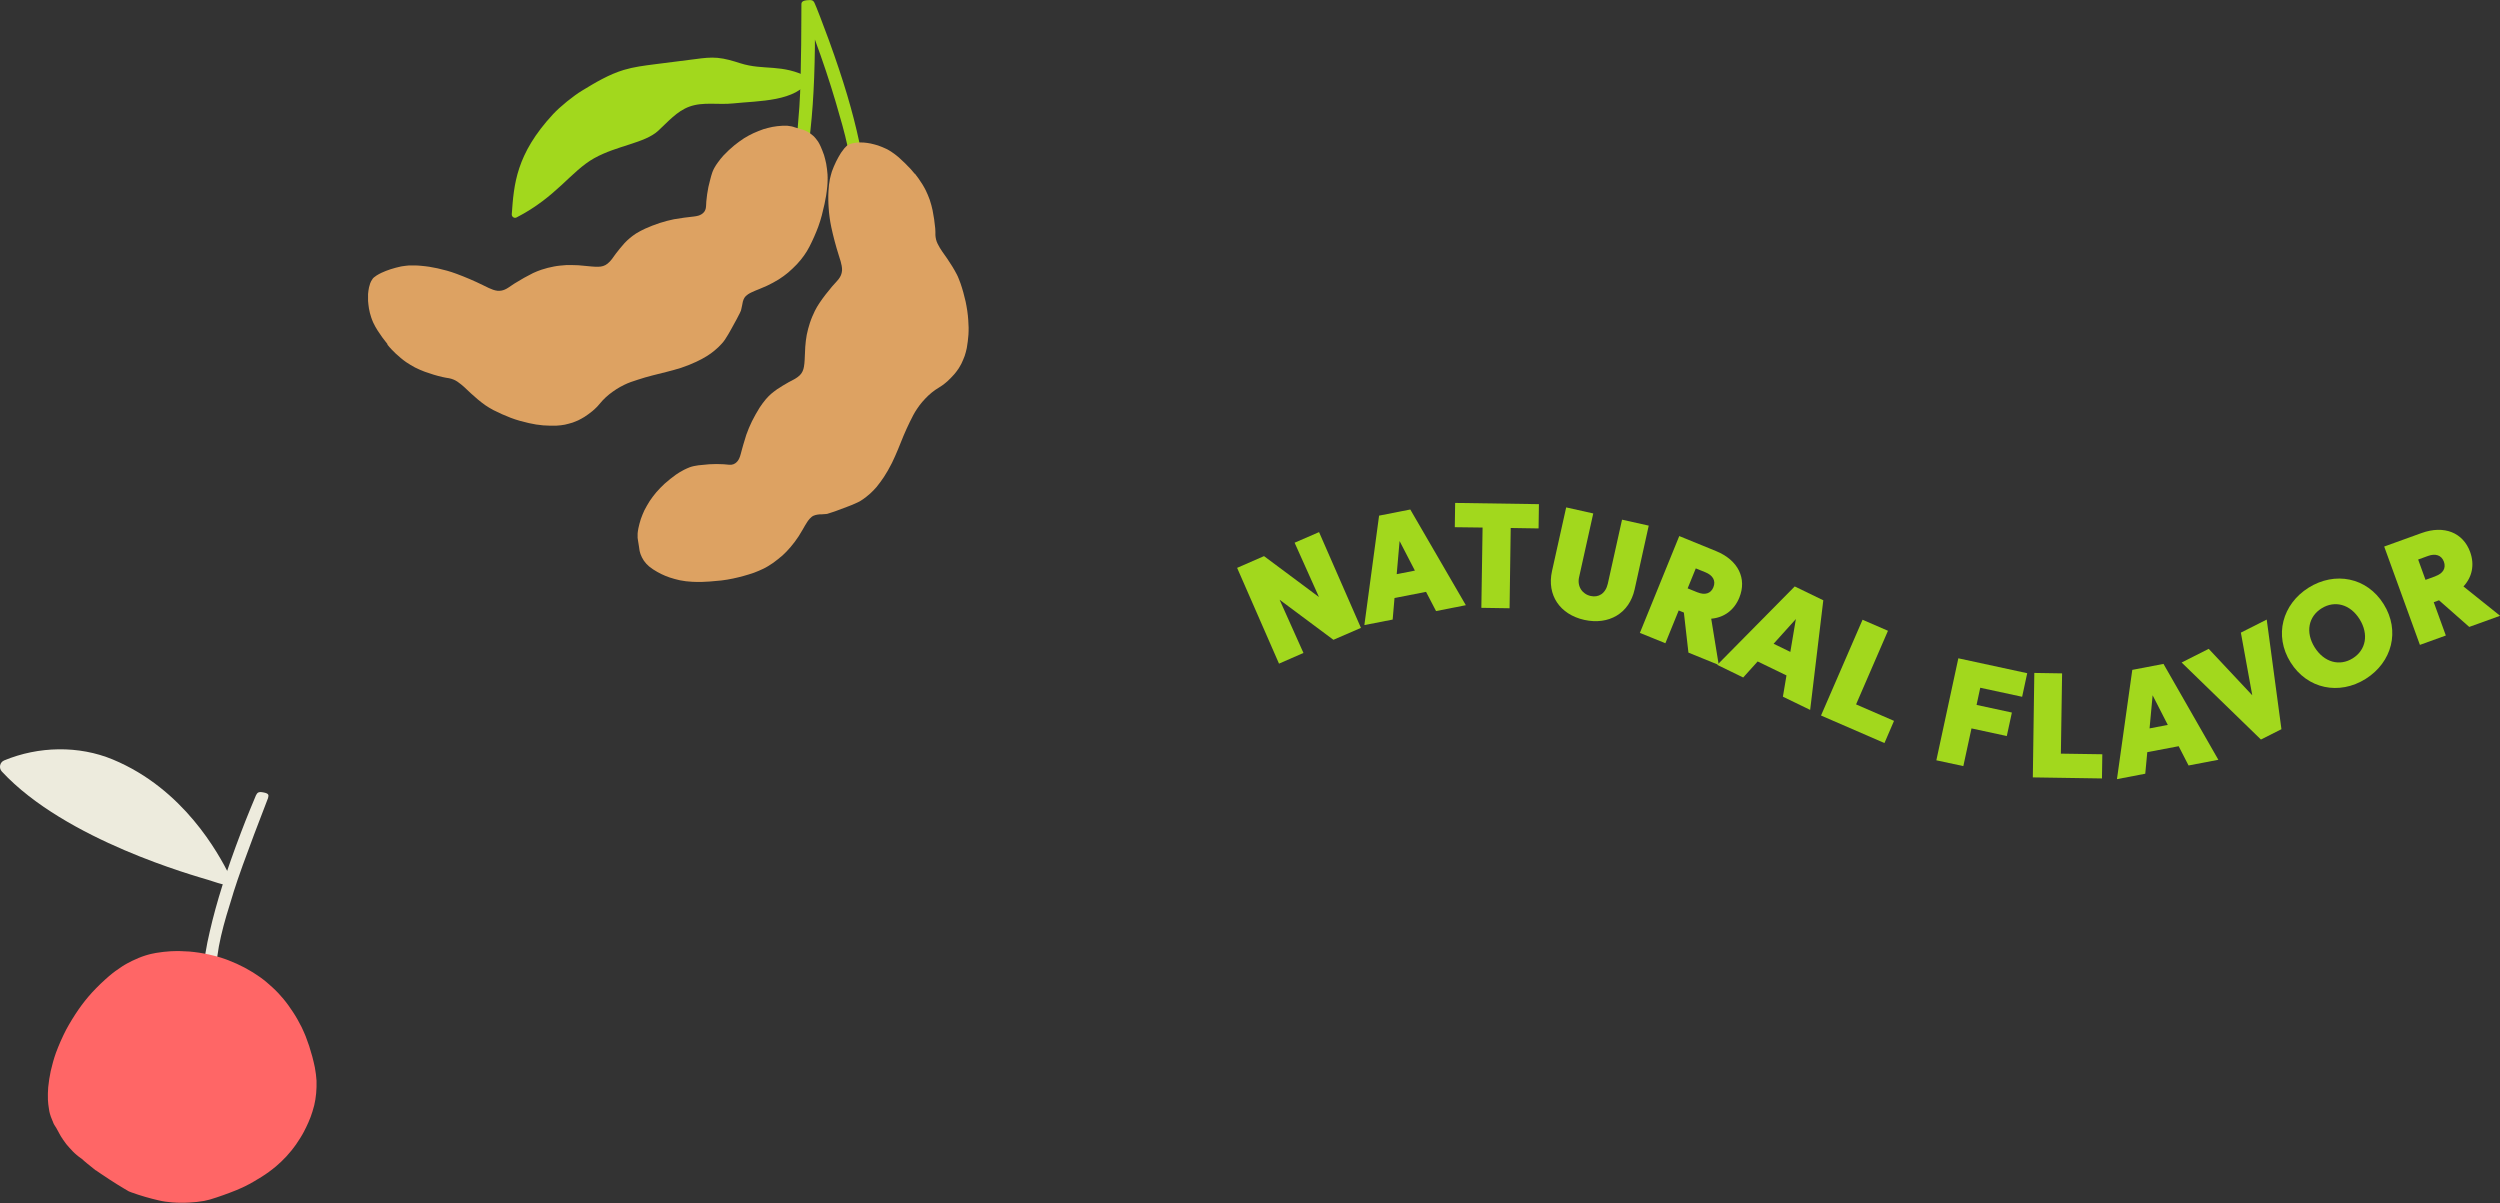 <?xml version="1.0" encoding="UTF-8"?>
<svg xmlns="http://www.w3.org/2000/svg" id="Layer_2" data-name="Layer 2" viewBox="0 0 285.28 137.3">
  <rect x="0" y="0" width="285.28" height="137.3" fill="#333333" stroke="none"/>
  <defs>
    <style>
      .cls-1 {
        fill: #f66;
      }

      .cls-2 {
        fill: #edebdd;
      }

      .cls-3 {
        fill: #dda262;
      }

      .cls-4 {
        fill: #a2d81d;
      }
    </style>
  </defs>
  <g id="Capa_1" data-name="Capa 1">
    <g>
      <polygon class="cls-4" points="148.74 74.51 145.95 75.73 141.17 64.8 144.24 63.46 150.51 68.13 147.73 61.93 150.52 60.72 155.3 71.65 152.16 73.01 146.02 68.44 148.74 74.51"></polygon>
      <path class="cls-4" d="m162.72,67.54l-3.59.7-.21,2.46-3.23.63,1.68-12.49,3.56-.7,6.34,10.92-3.4.67-1.14-2.19Zm-1.26-2.42l-1.75-3.38-.33,3.78,2.09-.41Z"></path>
      <polygon class="cls-4" points="175.57 60.3 172.39 60.25 172.26 69.41 169.04 69.36 169.18 60.2 166.01 60.16 166.05 57.39 175.61 57.53 175.57 60.3"></polygon>
      <path class="cls-4" d="m185.09,59.3l3.05.68-1.61,7.28c-.61,2.73-2.94,4.09-5.73,3.48-2.8-.62-4.3-2.84-3.7-5.56l1.62-7.28,3.09.69-1.62,7.29c-.23,1.03.36,1.92,1.33,2.13.88.2,1.69-.26,1.95-1.4l1.62-7.29Z"></path>
      <path class="cls-4" d="m191.62,61.17l4.19,1.71c2.56,1.04,3.55,3.15,2.67,5.31-.59,1.46-1.77,2.29-3.21,2.41l.86,5.28-3.46-1.41-.52-4.57-.59-.24-1.52,3.74-2.91-1.18,4.49-11.04Zm2.08,6.42c.85.35,1.53.15,1.82-.58.31-.76-.09-1.37-.9-1.7l-1.11-.45-.93,2.28,1.11.45Z"></path>
      <path class="cls-4" d="m203.85,77.07l-3.28-1.59-1.65,1.83-2.96-1.44,8.84-8.95,3.26,1.58-1.5,12.51-3.11-1.51.41-2.44Zm.45-2.69l.63-3.74-2.54,2.82,1.91.93Z"></path>
      <polygon class="cls-4" points="212.54 70.72 215.44 71.98 211.8 80.38 216.13 82.26 215.04 84.79 207.8 81.65 212.54 70.72"></polygon>
      <polygon class="cls-4" points="224.04 87.42 220.96 86.76 223.47 75.12 231.33 76.82 230.75 79.51 225.97 78.48 225.55 80.44 229.58 81.31 229 83.99 224.97 83.12 224.04 87.42"></polygon>
      <polygon class="cls-4" points="232.14 76.79 235.31 76.84 235.17 86 239.9 86.07 239.86 88.83 231.97 88.71 232.14 76.79"></polygon>
      <path class="cls-4" d="m248.62,85.15l-3.59.68-.23,2.46-3.23.62,1.75-12.47,3.56-.68,6.26,10.94-3.4.65-1.13-2.2Zm-1.25-2.43l-1.73-3.38-.35,3.78,2.09-.4Z"></path>
      <polygon class="cls-4" points="257.01 79.34 255.71 72.19 258.66 70.7 260.34 83.21 258 84.39 248.95 75.6 252.04 74.04 257.01 79.34"></polygon>
      <path class="cls-4" d="m261.38,75.58c-1.92-3.07-.93-6.64,2.06-8.52,2.99-1.87,6.64-1.2,8.56,1.87,1.91,3.05.97,6.64-2.05,8.54-3.02,1.89-6.66,1.16-8.57-1.89m7.88-4.92c-1.08-1.73-2.85-2.17-4.34-1.24-1.49.93-1.87,2.72-.79,4.45,1.08,1.72,2.85,2.19,4.35,1.25,1.5-.94,1.85-2.73.78-4.46"></path>
      <path class="cls-4" d="m272.06,62.37l4.26-1.54c2.6-.94,4.75-.04,5.55,2.15.54,1.48.22,2.89-.76,3.94l4.18,3.35-3.52,1.27-3.45-3.04-.6.22,1.38,3.8-2.96,1.07-4.07-11.21Zm5.85,3.38c.87-.31,1.23-.91.97-1.65-.28-.77-.99-.96-1.81-.66l-1.13.41.84,2.32,1.13-.41Z"></path>
    </g>
    <g>
      <path class="cls-4" d="m98.05,16.2c-.73-3.43-1.79-7-3.45-11.58-.54-1.49-1.54-4.1-1.67-4.32-.12-.22-.23-.35-.89-.27-.66.08-.58.38-.59.54-.01.17.02,8.08-.23,11.59l-.03.39c-.24,3.26-.48,6.64-1.7,9.6-.15.37,0,.73.38.89.1.04.21.06.32.06.28,0,.56-.14.7-.47.69-1.67,1-3.48,1.26-5.19.52-3.47.78-7.18.84-12.06,0-.3,0-.58,0-.87.89,2.41,1.71,4.88,2.35,7.05l.11.38c.92,3.14,1.88,6.39,1.78,9.59-.01.4.26.68.66.7,0,0,.02,0,.03,0,.37,0,.77-.25.78-.74.06-1.81-.29-3.61-.65-5.3"></path>
      <path class="cls-3" d="m104.42,19.84c.14.18.28.36.41.55.15.21.29.43.43.65.13.22.26.44.37.66.17.36.33.72.46,1.09.07.21.13.42.19.63.05.19.09.38.14.58.13.68.24,1.36.3,2.05.01.13.02.26.02.4,0,.12,0,.25,0,.37.02.35.1.69.26,1.01.3.61.72,1.15,1.1,1.7.39.58.76,1.16,1.08,1.78.08.16.16.32.22.49.07.17.14.35.2.52.24.69.43,1.39.59,2.1.07.35.14.71.19,1.07.05.35.09.7.11,1.05.02.28.03.55.04.83,0,.28,0,.55-.02.83-.04.51-.1,1.02-.19,1.52-.03.16-.07.31-.11.46-.04.15-.09.3-.13.44-.11.29-.23.57-.36.85-.1.2-.22.39-.33.58-.15.23-.32.44-.49.65-.25.28-.51.55-.78.8-.19.17-.39.33-.6.48-.26.18-.53.33-.79.51-.28.2-.55.41-.8.65-.48.46-.92.96-1.28,1.51-.16.23-.3.47-.43.71-.14.26-.27.53-.4.79-.25.51-.49,1.04-.71,1.56-.22.53-.43,1.07-.65,1.6-.21.51-.44,1.02-.68,1.52-.15.28-.29.56-.45.84-.15.26-.31.52-.47.77-.13.19-.26.39-.4.57-.15.19-.29.38-.44.57-.11.13-.23.26-.35.38-.12.12-.25.24-.37.36-.14.12-.28.24-.43.36-.13.1-.26.2-.39.29-.1.06-.19.13-.29.19-.1.05-.2.11-.3.16-.22.1-.43.2-.65.29-.21.09-.41.17-.62.24-.41.16-.82.31-1.23.46-.14.05-.27.1-.41.14-.2.07-.39.13-.59.19-.07.01-.13.02-.19.02-.14.01-.28.02-.42.03-.15,0-.31,0-.47.03-.16.02-.3.06-.45.12-.18.07-.33.21-.46.35-.11.11-.2.25-.29.38-.18.27-.34.56-.5.84-.15.26-.31.52-.47.78-.28.43-.59.84-.92,1.23-.15.17-.31.34-.46.51-.15.15-.3.3-.45.44-.35.3-.71.59-1.08.86-.19.13-.39.26-.59.38-.17.11-.35.2-.53.29-.17.08-.35.17-.53.24-.18.07-.37.14-.55.22-.78.27-1.58.49-2.39.66-.44.09-.88.17-1.32.22-.44.05-.89.09-1.33.12-.32.02-.65.04-.97.05-.34,0-.69,0-1.04-.02-.24-.02-.48-.04-.71-.06-.23-.03-.46-.07-.68-.11-.4-.09-.78-.19-1.17-.32-.33-.11-.64-.24-.95-.39-.33-.16-.64-.34-.95-.54-.16-.11-.31-.22-.46-.34-.11-.1-.21-.2-.31-.3-.1-.11-.19-.23-.28-.35-.08-.12-.15-.25-.22-.38-.06-.12-.11-.24-.16-.37-.04-.12-.07-.23-.1-.35-.03-.14-.16-1.14-.18-1.16,0,0-.04-.24-.05-.35,0-.16,0-.32,0-.48.02-.19.04-.38.08-.57.08-.37.17-.74.29-1.1.12-.33.25-.66.4-.98.19-.37.4-.73.62-1.08.23-.34.47-.66.73-.97.3-.35.62-.67.96-.99.42-.37.85-.72,1.3-1.04.29-.2.59-.38.9-.54.22-.11.44-.21.67-.3.15-.05.3-.1.46-.13.04,0,.07-.02.11-.02.27-.06.55-.09.82-.11.27-.03.55-.06.83-.08.56-.03,1.11-.04,1.67,0,.18.01.36.04.54.05.11,0,.23.02.34,0,.15-.02.29-.07.42-.16.2-.14.35-.33.45-.55.08-.16.13-.34.18-.52.1-.35.18-.71.29-1.06.11-.38.22-.75.34-1.12.18-.52.4-1.03.64-1.53.27-.54.56-1.06.88-1.57.22-.33.45-.65.71-.96.19-.22.39-.42.6-.61.23-.19.46-.37.7-.54.42-.28.86-.54,1.3-.79.22-.12.44-.23.66-.35.22-.12.43-.27.61-.44.27-.26.42-.61.48-.98.04-.25.07-.5.08-.76.03-.51.04-1.01.07-1.51.03-.46.09-.91.17-1.37.05-.23.1-.46.16-.69.06-.23.13-.45.2-.67.08-.23.16-.47.26-.7.1-.23.2-.46.31-.68.08-.16.16-.31.25-.46.08-.14.18-.29.27-.43.44-.65.92-1.27,1.43-1.87.02-.03.05-.06.08-.09.17-.19.34-.38.51-.57.11-.12.22-.25.3-.39.16-.25.24-.53.26-.82.01-.34-.07-.68-.16-1.01-.08-.25-.15-.49-.23-.74-.33-1.04-.61-2.1-.84-3.17-.08-.37-.14-.74-.19-1.11-.05-.37-.09-.74-.11-1.11-.02-.32-.04-.64-.04-.96,0-.32,0-.64.02-.95.01-.23.03-.47.06-.7.03-.22.06-.43.1-.65.07-.29.14-.58.23-.87.14-.39.31-.78.49-1.15.17-.34.35-.67.55-.98.12-.17.24-.34.37-.5.08-.09.17-.18.26-.27.03-.03.07-.06.1-.08.03-.02.06-.04.09-.05.1-.05.2-.09.29-.13.09-.03.17-.05.26-.07.15-.03.31-.05.47-.07.26-.01.51-.02.77,0,.26.02.52.06.78.11.28.06.56.14.83.22.33.12.64.24.95.39.19.1.38.2.56.32.15.1.3.21.45.32.14.11.28.22.41.33.47.42.92.86,1.35,1.32.16.18.31.36.46.54"></path>
      <path class="cls-3" d="m44.21,39.26c-.4-.49-.77-1-1.11-1.53-.09-.15-.18-.3-.27-.45-.09-.16-.17-.32-.25-.49-.09-.2-.16-.4-.23-.6-.11-.33-.19-.66-.25-1-.04-.28-.08-.57-.1-.85-.01-.26-.01-.53,0-.79.02-.26.06-.51.11-.76.04-.16.08-.31.13-.45.03-.08.07-.16.11-.25.05-.09.11-.19.17-.27.02-.03.04-.05.06-.08.03-.03.06-.06.1-.09.1-.08.2-.15.3-.22.18-.11.36-.21.55-.3.34-.16.69-.29,1.05-.41.4-.13.8-.23,1.21-.32.3-.05.59-.08.89-.11.22-.01.43-.01.65,0,.23,0,.47.02.7.04.32.03.63.06.95.11.32.05.63.11.95.18.36.08.72.17,1.08.27.36.1.72.22,1.07.35,1.03.38,2.03.81,3.01,1.29.24.11.47.23.7.34.31.14.63.27.97.31.29.03.58-.02.85-.14.15-.06.29-.15.43-.24.22-.14.42-.29.64-.43.04-.02.07-.04.1-.06.67-.42,1.35-.8,2.05-1.15.15-.07.31-.14.46-.2.16-.07.33-.12.49-.18.24-.07.47-.14.71-.21.24-.06.48-.11.73-.16.23-.04.46-.08.69-.1.24-.03.47-.05.71-.06.46-.01.91,0,1.38.02.5.04,1,.1,1.51.14.25.02.51.04.76.03.37,0,.74-.1,1.04-.34.2-.16.37-.34.52-.54.15-.2.29-.41.44-.61.31-.4.63-.8.97-1.18.2-.21.41-.42.64-.61.22-.18.45-.35.69-.51.34-.21.69-.39,1.05-.56.55-.25,1.11-.46,1.68-.65.53-.17,1.06-.31,1.6-.42.39-.07.77-.12,1.16-.18.36-.05.73-.08,1.09-.13.18-.02.36-.05.54-.1.23-.07.45-.19.61-.37.11-.11.17-.25.22-.39.03-.11.04-.23.05-.34.02-.18.02-.36.03-.54.05-.56.13-1.11.24-1.65.06-.27.13-.54.2-.81.07-.27.14-.54.23-.8.01-.03.03-.07.04-.11.06-.15.12-.29.2-.43.12-.22.25-.42.4-.62.2-.29.42-.55.66-.82.38-.41.79-.78,1.22-1.14.36-.29.73-.56,1.11-.81.35-.21.7-.41,1.07-.58.38-.17.76-.32,1.15-.46.34-.1.68-.19,1.03-.26.37-.07.75-.11,1.13-.13.19,0,.38,0,.57,0,.16.02.31.04.47.07.11.02.33.09.34.1.02.01.98.29,1.12.34.11.04.22.1.33.15.12.06.23.13.34.21.12.09.23.18.34.27.11.1.21.21.31.33.09.11.17.23.26.35.1.16.19.33.27.51.15.33.28.67.4,1.01.1.33.18.66.25,1,.07.4.12.8.15,1.2.01.23.02.46.01.69,0,.24-.02.48-.04.71-.03.35-.08.69-.13,1.03-.05.32-.12.64-.18.95-.1.44-.2.87-.31,1.3-.11.43-.25.86-.4,1.28-.29.78-.62,1.53-1,2.27-.1.17-.2.35-.29.52-.1.17-.21.33-.32.49-.12.17-.24.33-.37.49-.15.18-.3.35-.46.53-.32.33-.65.65-1,.95-.16.13-.33.26-.5.39-.19.13-.38.26-.57.39-.44.27-.89.51-1.35.73-.28.13-.56.24-.84.36-.3.12-.61.24-.9.38-.14.07-.29.14-.42.23-.15.11-.31.24-.41.4-.08.14-.14.27-.18.43-.04.15-.07.31-.09.46-.03.14-.05.27-.09.41-.01.06-.03.12-.05.19-.08.19-.17.37-.27.55-.06.13-.13.26-.2.39-.21.39-.42.77-.63,1.15-.11.2-.22.39-.33.58-.12.2-.25.41-.38.61-.07.09-.13.18-.2.27-.07.09-.15.18-.23.26-.11.12-.23.23-.34.35-.14.13-.27.25-.42.37-.13.11-.27.21-.41.32-.14.1-.28.19-.43.29-.21.12-.42.24-.62.36-.2.11-.41.21-.62.31-.28.12-.55.25-.83.36-.3.12-.6.22-.9.33-.53.17-1.06.31-1.6.45-.55.14-1.12.27-1.67.42-.56.14-1.1.3-1.65.48-.28.09-.56.18-.84.28-.26.09-.52.21-.77.33-.6.29-1.15.65-1.67,1.06-.27.21-.52.45-.76.7-.21.23-.41.47-.62.71-.18.18-.37.36-.56.52-.29.24-.59.45-.91.66-.23.14-.47.27-.71.39-.2.09-.41.17-.62.25-.29.09-.59.17-.9.24-.15.03-.3.05-.46.07-.16.02-.31.03-.47.04-.51.02-1.02,0-1.53-.03-.28-.03-.55-.06-.82-.1-.27-.05-.54-.1-.82-.16-.34-.08-.69-.17-1.03-.26-.35-.1-.69-.21-1.03-.34-.68-.26-1.35-.56-2-.89-.17-.09-.33-.18-.49-.28-.16-.09-.3-.19-.45-.29-.57-.41-1.09-.85-1.61-1.33-.49-.46-.97-.95-1.53-1.33-.29-.2-.62-.33-.97-.4-.12-.03-.24-.04-.37-.06-.13-.02-.26-.05-.39-.08-.67-.15-1.33-.36-1.98-.59-.18-.07-.37-.14-.55-.22-.2-.09-.4-.18-.6-.28-.35-.19-.68-.39-1.01-.61-.21-.15-.41-.3-.6-.46-.2-.17-.39-.34-.58-.51-.16-.16-.33-.32-.48-.48-.16-.17-.32-.35-.47-.54"></path>
      <path class="cls-4" d="m92.32,8.86c-3.14-1.64-5.11-.77-7.87-1.65-.84-.27-1.7-.53-2.58-.61-.8-.07-1.61.02-2.41.13-1.6.2-3.2.41-4.8.61-1.17.15-2.35.3-3.48.64-1.69.51-3.23,1.43-4.74,2.35-1.01.61-2.51,1.82-3.32,2.69-4.25,4.58-4.48,8.05-4.72,11.43-.02.29.29.5.55.36,4.53-2.33,6.2-5.27,8.86-6.76,2.63-1.46,5.76-1.71,7.3-3.13,1.11-1.02,2.13-2.23,3.55-2.75,1.58-.58,3.33-.19,5-.37,2.95-.31,7.18-.18,8.73-2.71.06-.1,0-.2-.09-.25"></path>
    </g>
    <g>
      <path class="cls-2" d="m30.59,91.06c-.04.13-2.89,7.38-3.93,10.72l-.11.37c-.96,3.07-1.95,6.25-1.9,9.4.01.19.19.63-.66.66-.85.03-.76-.25-.76-.72-.03-1.78.33-3.55.71-5.2.77-3.35,1.87-6.85,3.57-11.32.54-1.45,1.66-4.14,1.7-4.22.16-.32.31-.44.88-.32.59.12.59.29.5.62"></path>
      <path class="cls-2" d="m25.78,100.98c-.68-.11-1.1-.29-2.01-.57-1.4-.43-16.29-4.52-23.56-12.37-.37-.4-.24-1.06.27-1.27,3.91-1.62,8.51-1.72,12.4-.1,8.08,3.36,12.04,10.7,13.3,13.2.38.76-.05,1.17-.41,1.11"></path>
      <path class="cls-1" d="m7.16,130c.12.18.24.35.37.51.02.03.04.05.06.08.1.12.21.25.32.37.13.14.26.29.39.42.14.14.28.28.43.4.15.13.3.25.46.36.05.04.11.08.16.11.08.07.15.14.23.21,0,0,0,0,0,0,.11.1.22.19.33.28.25.21.51.42.77.62.04.03.08.06.12.09.02.02.04.03.05.05,0,0,.02.02.03.02.02.02.04.03.07.05-.02-.01-.04-.03-.05-.04.03.02.05.04.08.05-.02-.01-.04-.02-.05-.04.09.06.18.12.26.18.1.08.21.15.32.22.13.09.25.17.38.25.2.14.4.27.6.4.54.36,1.1.7,1.65,1.03.19.11.37.22.56.33.1.04.21.08.31.12,1.02.37,2.06.67,3.11.91.24.05.48.11.73.14.26.04.53.07.8.09.31.02.62.04.93.04.33,0,.65,0,.98-.02.29-.02.59-.04.88-.07.28-.03.57-.07.85-.12.22-.05.45-.1.67-.16.24-.07.49-.15.73-.23.51-.17,1.02-.35,1.52-.54.25-.09.49-.19.74-.29.22-.09.45-.19.67-.29.13-.06.27-.13.4-.19-.02.01-.04.02-.06.03.32-.16.64-.33.95-.51.32-.18.62-.37.93-.56.28-.18.56-.36.83-.56.28-.2.55-.42.82-.64.21-.18.41-.36.61-.55.2-.19.39-.4.59-.6.19-.22.38-.43.56-.65.19-.23.36-.47.53-.7.16-.24.32-.48.48-.73.17-.26.31-.53.46-.8,0,.02-.02.03-.03.05,0,0,.01-.02.02-.03,0,0,0,0,0,0,0-.01.02-.03.02-.04,0,0,0,0,0,0,0,0,0-.01,0-.02,0-.01.01-.02.02-.03,0,0,0,0,0,0,0,0,0-.01.01-.02,0,0,0-.02.02-.03.01-.02.02-.05.03-.07.01-.04.03-.07.05-.1.01-.02.03-.05.04-.07.21-.41.38-.83.55-1.26.07-.21.15-.42.21-.62.07-.23.13-.47.2-.71.05-.22.09-.44.13-.66.04-.24.07-.48.09-.72.02-.23.03-.46.04-.7,0-.24,0-.49,0-.73-.02-.24-.04-.49-.07-.73-.03-.26-.08-.51-.12-.77-.09-.41-.18-.83-.29-1.23s-.23-.81-.36-1.22c-.13-.37-.26-.74-.4-1.11-.14-.35-.3-.69-.46-1.04-.15-.29-.31-.58-.47-.88-.15-.28-.33-.55-.5-.82-.17-.26-.34-.51-.52-.76-.18-.26-.38-.5-.57-.74-.19-.23-.39-.45-.59-.67-.21-.23-.45-.45-.68-.67-.22-.2-.45-.4-.67-.59-.23-.2-.48-.38-.72-.56-.28-.19-.55-.38-.84-.56-.32-.19-.64-.38-.96-.55-.3-.15-.59-.3-.9-.44-.33-.15-.65-.28-.98-.41-.11-.04-.22-.08-.33-.12-.61-.22-1.25-.39-1.89-.53-.37-.08-.73-.14-1.1-.2-.36-.06-.73-.09-1.1-.13-.36-.02-.72-.04-1.09-.05-.35,0-.7,0-1.05.02-.27.02-.54.04-.8.07-.29.03-.58.07-.86.12-.2.04-.4.08-.59.12-.22.05-.43.12-.64.18-.25.08-.5.17-.74.27-.25.1-.49.21-.74.33-.2.1-.39.2-.58.3-.19.1-.38.22-.57.34-.26.17-.52.35-.77.53-.25.18-.49.38-.73.58-.33.29-.66.58-.98.89-.32.31-.64.64-.94.96-.28.31-.55.62-.81.95-.26.33-.51.66-.75,1.01-.51.74-.97,1.49-1.4,2.28-.45.87-.84,1.76-1.18,2.67-.24.68-.43,1.37-.59,2.07-.13.62-.23,1.24-.29,1.87-.03.47-.05.93-.03,1.4.02.34.05.67.11,1,.01.1.03.21.05.32.04.19.09.39.16.57,0,0,0,0,0,0,0,.01,0,.02.01.04.03.09.07.18.11.27.02.04.03.09.05.13.03.09.07.17.11.26h0s0,0,0,0h0s0,0,0,0h0s0,0,0,0c0,0,0,0,0,0,0,0,0,0,0,0,0,0,0,0,0,0h0s0,0,0,0t0,0s0,0,0,.01c0,0,0,0,0,0,0,0,0,0,0,0,0,0,0,0,0,0,0,0,0,.01,0,.02,0,0,0,0,0-.01.01.03.02.05.03.07.06.12.12.24.2.35.04.06.07.12.11.17.09.16.18.33.27.49.03.05.06.1.08.15.04.06.07.13.11.19t0,0s0,0,0,.01c0,0,0,0,0,0t0,0h0s.06.1.09.15c0,0,0,0,0,0,0,0,0,0,0,0,0,0,0,0,0,0,0,0,0,0,0,0t0,0h0c.04.06.08.12.12.19.01.02.02.04.04.05,0,0,0,0,0,0,0,0,0,0,0,0,0,0,0,0,0,0,0,0,0,0,0,0,0,0,.01.02.02.03h0s0,0,0,0h0s0,0,0,0"></path>
    </g>
  </g>
</svg>
